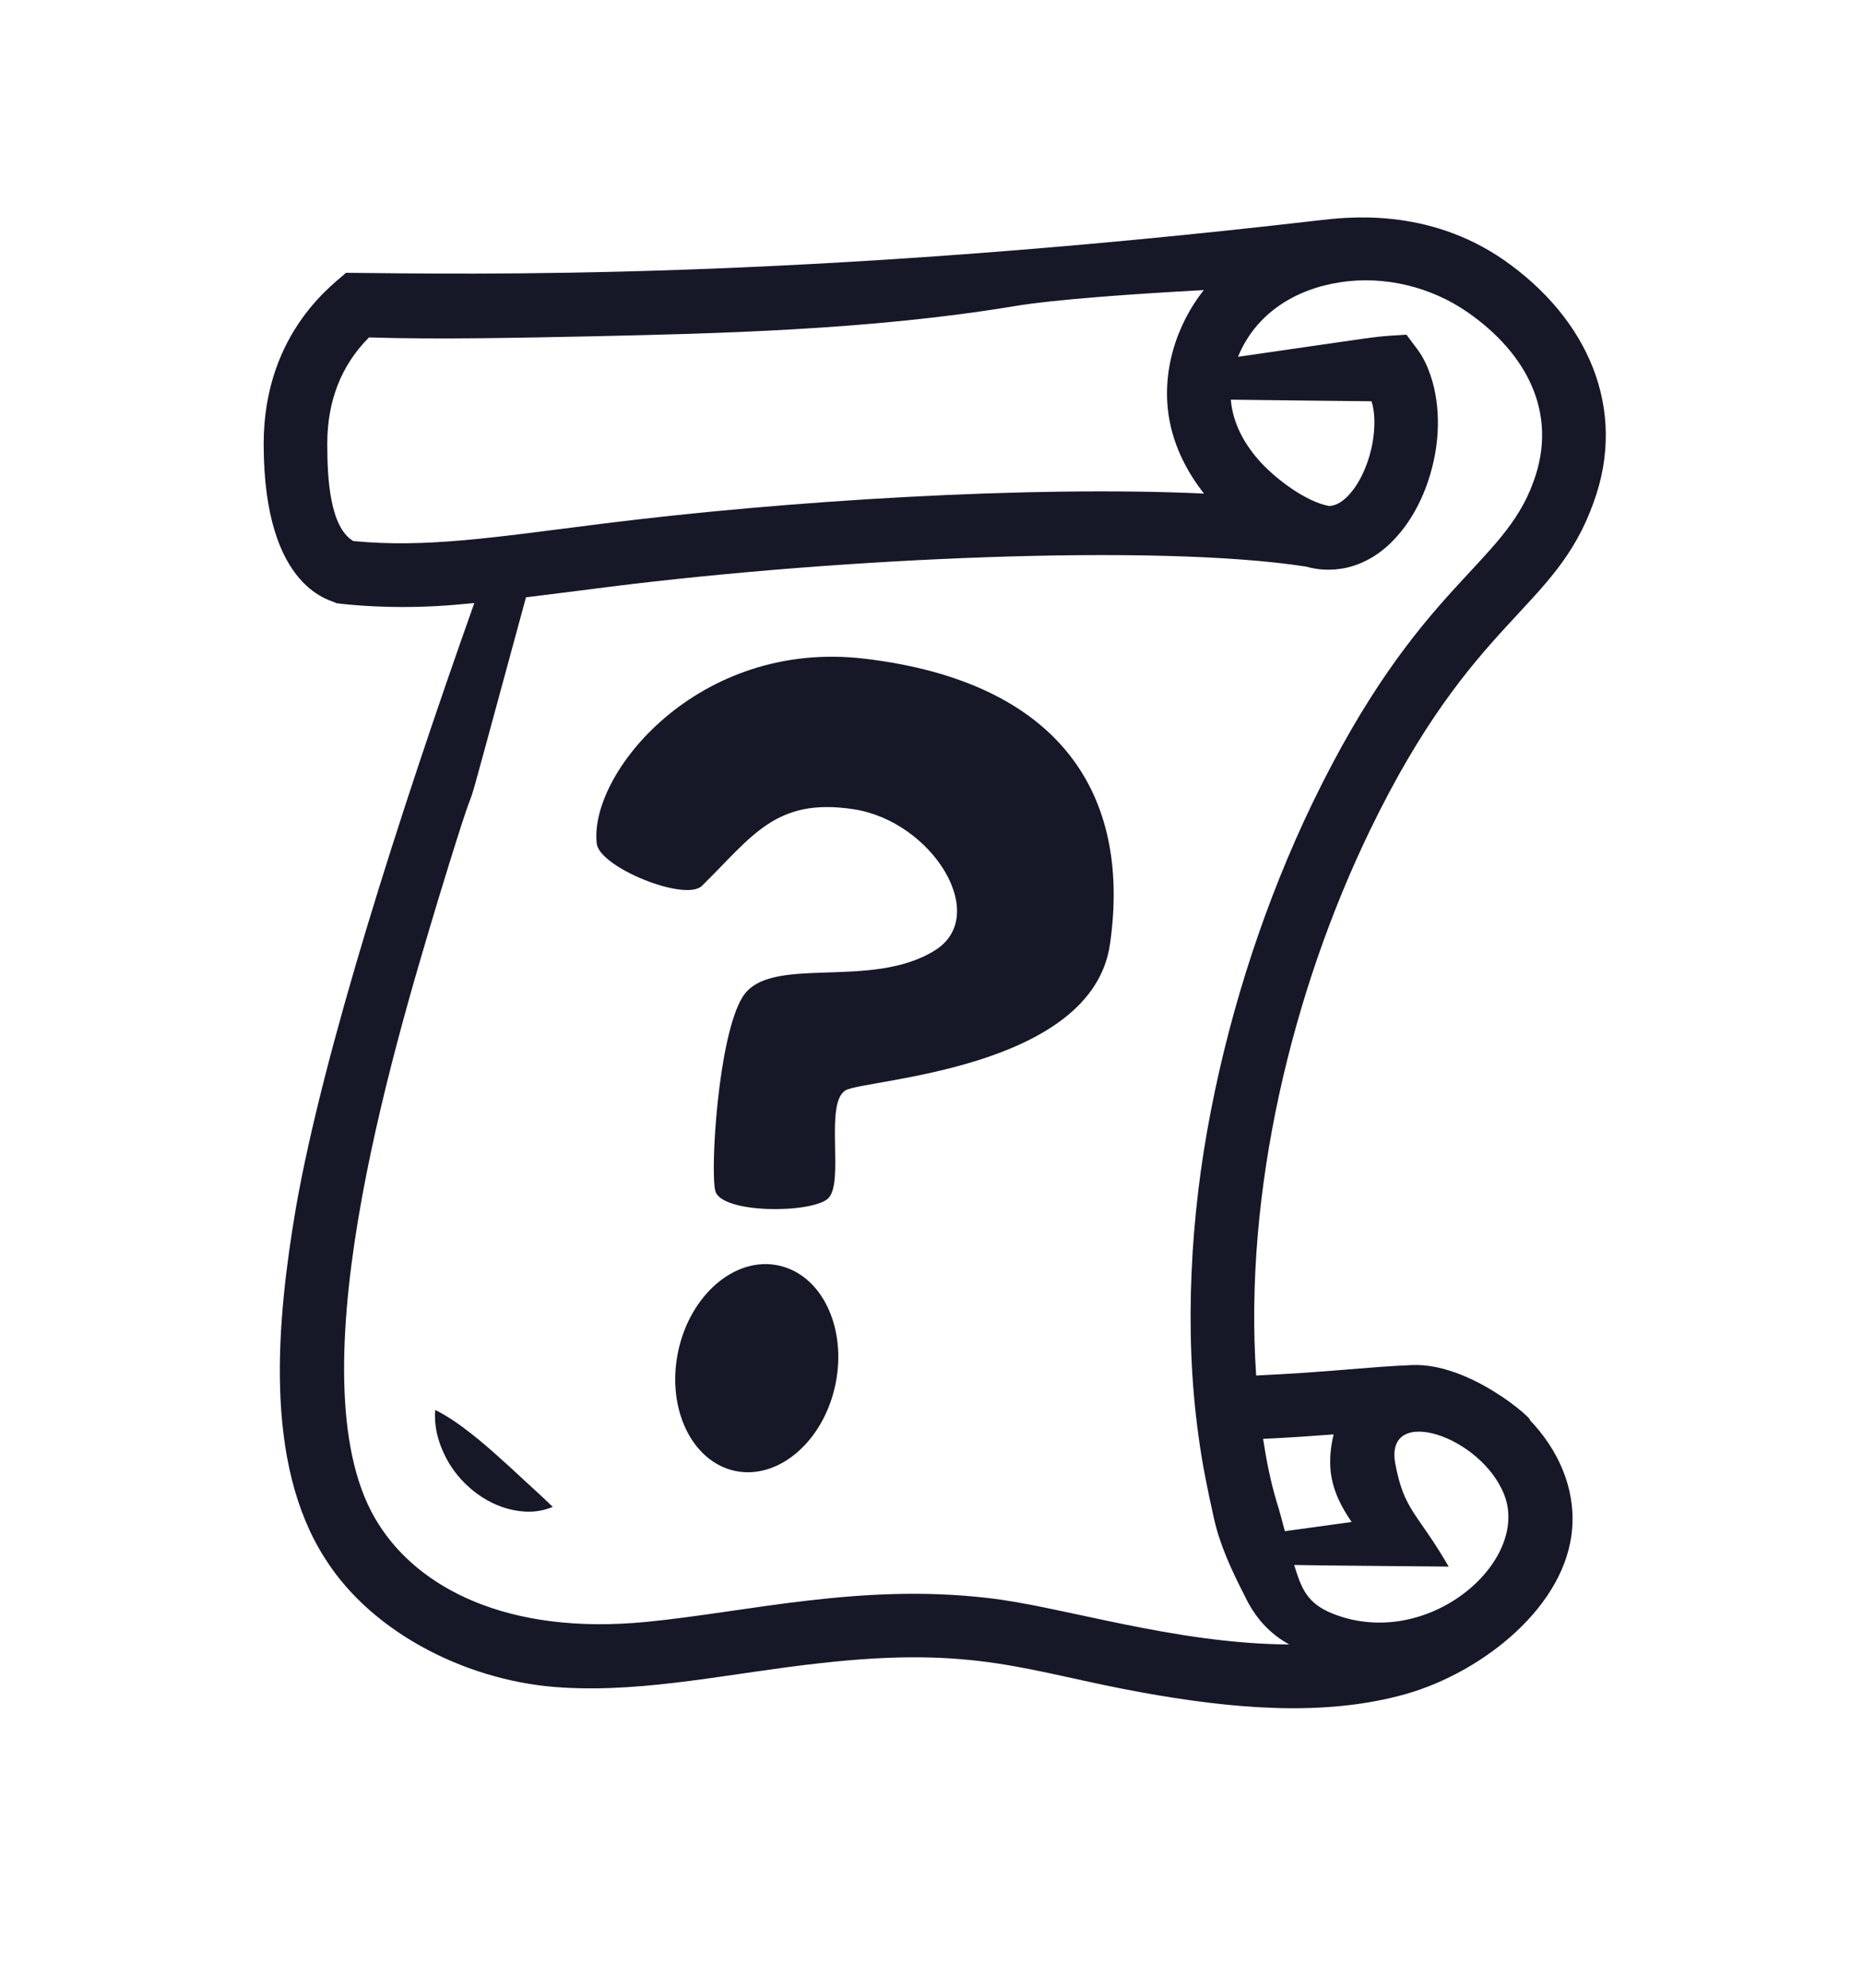 <svg width="15" height="16" viewBox="0 0 15 16" fill="none" xmlns="http://www.w3.org/2000/svg">
<path d="M4.006 11.719C3.936 11.656 3.864 11.594 3.784 11.532C3.703 11.47 3.618 11.406 3.504 11.349C3.494 11.476 3.524 11.59 3.572 11.695C3.62 11.8 3.69 11.895 3.779 11.973C3.867 12.052 3.974 12.113 4.09 12.145C4.207 12.176 4.333 12.18 4.45 12.129C4.359 12.04 4.284 11.974 4.213 11.908C4.142 11.842 4.075 11.78 4.006 11.719Z" fill="#161727"/>
<path d="M11.03 6.684C11.868 4.953 12.517 4.923 12.831 4.044C13.106 3.29 12.784 2.565 12.11 2.094C11.492 1.665 10.837 1.749 10.624 1.773C6.393 2.264 3.765 2.204 2.785 2.196C2.726 2.26 2.123 2.653 2.123 3.573C2.123 4.771 2.693 4.832 2.707 4.855C2.712 4.856 2.936 4.886 3.234 4.886C3.433 4.886 3.589 4.877 3.819 4.854C3.211 6.567 2.601 8.473 2.382 9.725C2.228 10.634 2.121 11.771 2.616 12.543C3.003 13.159 3.795 13.546 4.54 13.584C5.206 13.624 5.903 13.464 6.599 13.388C7.866 13.244 8.264 13.455 9.199 13.624C9.89 13.748 10.65 13.827 11.325 13.634C11.941 13.457 12.617 12.925 12.659 12.293C12.682 11.971 12.542 11.664 12.317 11.43C12.35 11.43 11.833 10.966 11.366 10.988C11.015 11.002 10.715 11.044 10.114 11.072C10.013 9.591 10.405 7.976 11.03 6.684L11.03 6.684ZM11.043 3.23C11.073 3.324 11.07 3.442 11.055 3.539C11.03 3.705 10.959 3.876 10.864 3.98C10.821 4.028 10.766 4.07 10.702 4.073C10.517 4.04 10.281 3.861 10.154 3.725C10.024 3.584 9.926 3.412 9.91 3.217C9.91 3.217 10.971 3.23 11.043 3.23ZM2.844 4.355C2.657 4.242 2.635 3.858 2.635 3.573C2.635 3.227 2.748 2.939 2.971 2.716C3.519 2.734 4.236 2.718 4.768 2.707C5.716 2.686 7 2.659 8.163 2.465C8.498 2.409 9.14 2.365 9.692 2.335C9.469 2.618 9.343 3.007 9.418 3.393C9.461 3.613 9.565 3.809 9.694 3.973C8.302 3.908 6.332 4.029 4.846 4.216C3.973 4.326 3.429 4.412 2.844 4.355L2.844 4.355ZM10.714 11.845C10.732 12.005 10.805 12.137 10.88 12.247C10.881 12.248 10.882 12.249 10.883 12.251L10.345 12.325C10.324 12.245 10.303 12.164 10.278 12.085C10.229 11.921 10.196 11.753 10.17 11.582C10.395 11.571 10.58 11.558 10.738 11.546C10.713 11.644 10.704 11.748 10.714 11.845L10.714 11.845ZM10.7 12.601L11.664 12.61C11.411 12.173 11.305 12.163 11.234 11.78C11.146 11.299 11.93 11.558 12.113 12.036C12.318 12.574 11.495 13.288 10.736 12.991C10.522 12.907 10.479 12.787 10.42 12.597L10.7 12.601ZM10.08 7.675C9.944 8.089 9.833 8.511 9.75 8.939C9.666 9.368 9.613 9.804 9.594 10.242C9.575 10.68 9.589 11.121 9.65 11.56C9.679 11.78 9.724 11.998 9.773 12.217C9.821 12.436 9.918 12.643 10.021 12.844C10.107 13.026 10.226 13.152 10.381 13.237C9.444 13.231 8.545 12.927 7.947 12.862C6.923 12.744 6.021 12.975 5.206 13.055C4.072 13.166 3.365 12.772 3.048 12.268C2.349 11.181 3.144 8.513 3.534 7.222C4.018 5.635 3.526 7.411 4.235 4.808C4.363 4.793 4.91 4.723 4.91 4.723C6.751 4.492 9.307 4.373 10.518 4.561C10.541 4.568 10.564 4.573 10.588 4.577C10.671 4.591 10.761 4.588 10.845 4.569C11.016 4.529 11.148 4.429 11.242 4.324C11.338 4.218 11.405 4.102 11.456 3.984C11.507 3.865 11.541 3.742 11.561 3.616C11.58 3.489 11.584 3.358 11.565 3.223C11.556 3.155 11.54 3.086 11.516 3.016C11.492 2.946 11.459 2.874 11.41 2.809L11.324 2.694L11.182 2.703C11.053 2.712 10.925 2.735 10.797 2.752L9.968 2.872C10.11 2.522 10.432 2.326 10.791 2.272C11.145 2.217 11.522 2.308 11.819 2.515C12.291 2.844 12.547 3.325 12.349 3.871C12.103 4.566 11.426 4.691 10.569 6.461C10.379 6.855 10.217 7.261 10.08 7.675L10.08 7.675Z" fill="#161727"/>
<path d="M6.267 10.186C5.918 10.112 5.556 10.423 5.46 10.879C5.364 11.336 5.57 11.766 5.919 11.84C6.269 11.913 6.63 11.602 6.726 11.146C6.822 10.689 6.617 10.259 6.267 10.186Z" fill="#161727"/>
<path d="M6.961 5.302C5.619 5.142 4.738 6.231 4.805 6.791C4.828 6.982 5.518 7.262 5.652 7.13C6.058 6.732 6.244 6.417 6.874 6.514C7.505 6.611 7.974 7.365 7.532 7.647C7.013 7.977 6.192 7.674 5.977 8.028C5.781 8.35 5.718 9.422 5.759 9.585C5.805 9.77 6.53 9.769 6.666 9.648C6.804 9.524 6.632 8.872 6.811 8.775C6.976 8.686 8.792 8.608 8.937 7.6C9.112 6.387 8.528 5.488 6.961 5.302L6.961 5.302Z" fill="#161727"/>
</svg>
